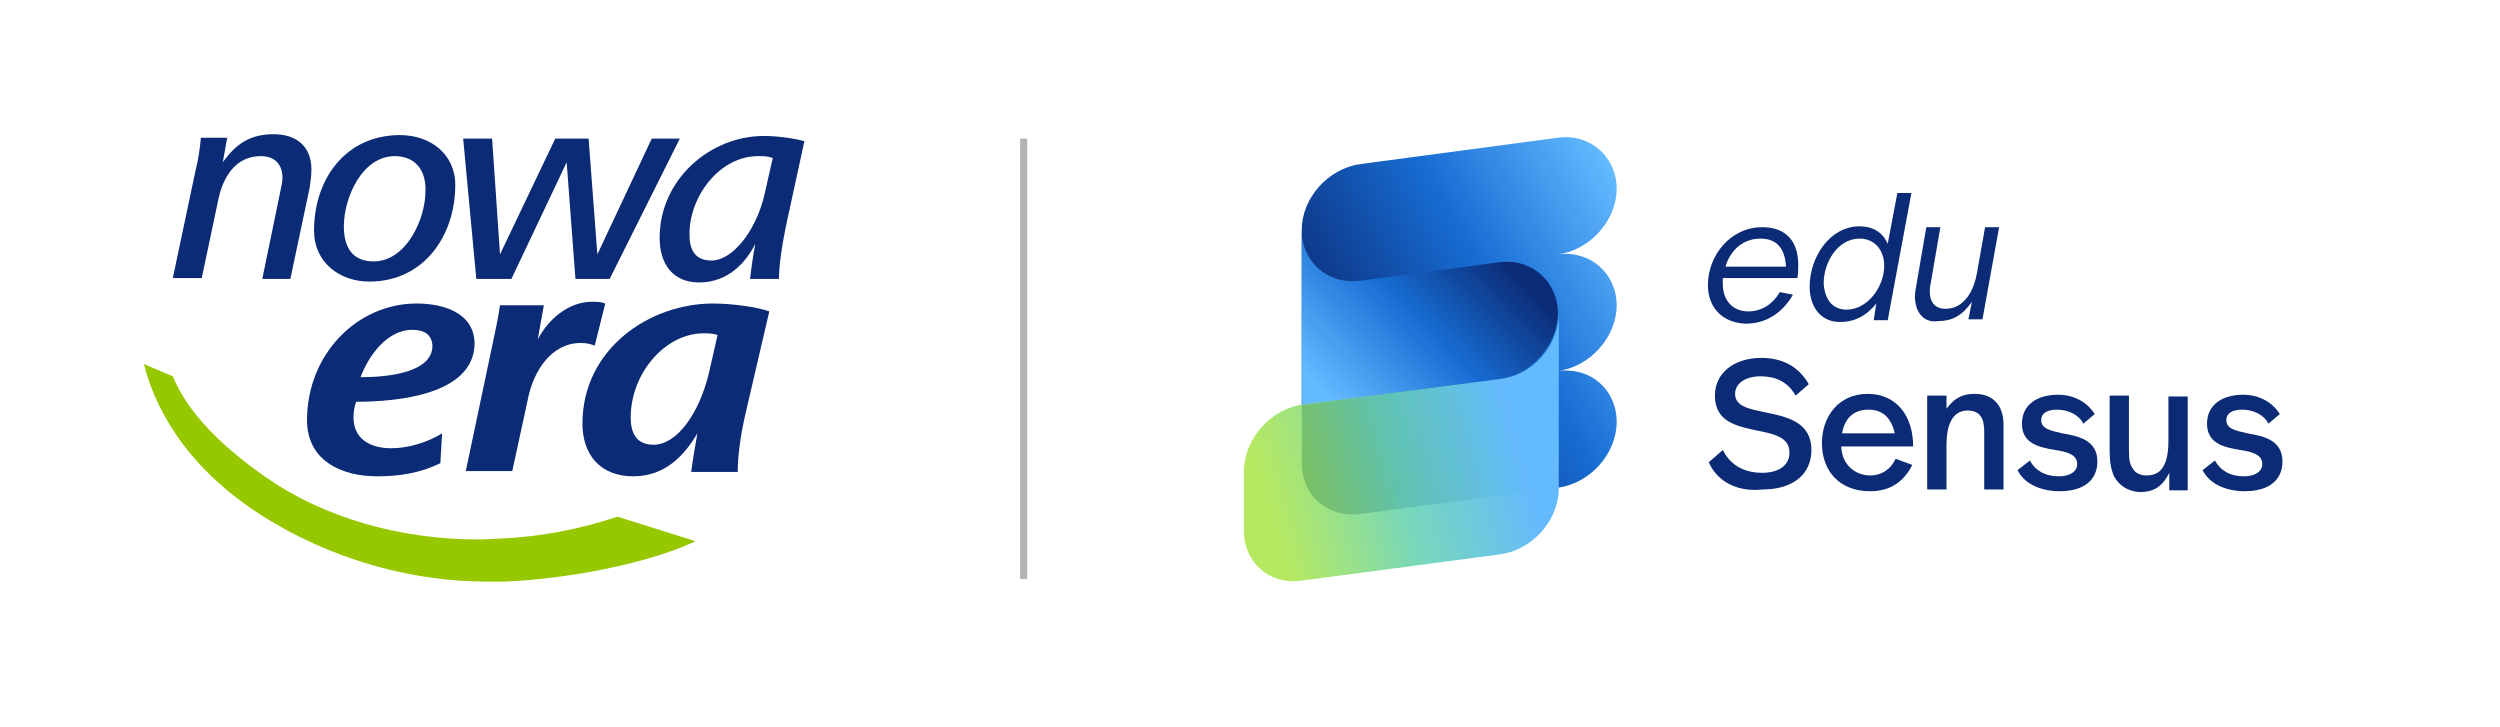 <?xml version="1.0" encoding="utf-8"?>
<!-- Generator: Adobe Illustrator 28.0.0, SVG Export Plug-In . SVG Version: 6.00 Build 0)  -->
<svg version="1.1" id="Layer_1" xmlns="http://www.w3.org/2000/svg" xmlns:xlink="http://www.w3.org/1999/xlink" x="0px" y="0px"
	 viewBox="0 0 285 82.9" style="enable-background:new 0 0 285 82.9;" xml:space="preserve">
<style type="text/css">
	.st0{fill:#0B2B76;}
	.st1{opacity:0.5;}
	.st2{fill:none;stroke:#FFFFFF;stroke-width:0.8;}
	.st3{fill:#96C800;}
	.st4{fill:#FFFFFF;}
	.st5{fill:none;}
	.st6{fill:none;stroke:#B2B2B2;stroke-width:0.8;}
	.st7{fill:url(#SVGID_1_);}
	.st8{fill:url(#SVGID_00000029754525904416250920000004318233502150517414_);}
	.st9{fill:url(#SVGID_00000044161383863949737580000017012611669692039058_);}
	.st10{fill:url(#SVGID_00000053544129068261492910000011238940565232679330_);}
	.st11{fill:url(#SVGID_00000044137022651009225700000011561515065639285689_);}
	.st12{fill:url(#SVGID_00000094608504771149241680000018180831921648420511_);}
	.st13{fill:#B2B2B2;}
	.st14{opacity:0.7;}
	.st15{fill:url(#SVGID_00000170240705766736691590000006219188031023128975_);}
	.st16{fill:url(#SVGID_00000161630969308428011000000002562922255196039095_);}
	.st17{fill:url(#SVGID_00000119112715429948320430000006876947230889508742_);}
	.st18{fill:url(#SVGID_00000058552472915952803480000014996433924474293389_);}
	.st19{fill:url(#SVGID_00000025422553019622059380000001046321945746427805_);}
	.st20{fill:url(#SVGID_00000066489530661556070620000010730429727179677856_);}
</style>
<g>
	<rect class="st5" width="285" height="82.9"/>
	<line class="st6" x1="116.7" y1="66" x2="116.7" y2="15.8"/>
	<g>
		<path class="st3" d="M16.4,41.5c1.6,6.3,5.8,12,12,16.3c7.3,5.1,17.1,8.5,27.1,8.5c0.7,0,1.4,0,2.1,0c6.8-0.3,15.9-1.9,21.7-4.6
			l-8.9-2.8c-4.2,1.4-8.7,2.3-13.4,2.5c-0.8,0-1.6,0.1-2.4,0.1c-9.1,0-17.7-2.5-24.3-7.1c-4.6-3.2-8.8-7.1-10.6-11.5L16.4,41.5z"/>
		<path class="st0" d="M35.3,21.4l-2.2,10.4h-3.2l2-9.7c0.1-0.6,0.3-1.2,0.3-1.8c0-1.4-0.7-2.5-2.5-2.5c-2.9,0-4.3,2.5-4.8,4.9
			l-1.9,9h-3.3l2.6-12.3c0.3-1.2,0.5-2.5,0.6-3.7h3l-0.5,2.8c1.5-2.1,3.1-3.2,5.8-3.2c2.6,0,4.3,1.4,4.3,4
			C35.5,20.1,35.4,20.7,35.3,21.4"/>
		<path class="st0" d="M42.1,32.1c-3.4,0-6.3-2.2-6.3-5.8c0-5.9,3.6-10.9,9.8-10.9c3.4,0,6.3,2.1,6.3,5.7
			C51.9,26.9,48.3,32.1,42.1,32.1 M45,17.8c-3.7,0-5.8,4.7-5.8,8c0,2.3,0.9,4,3.4,4c3.7,0,5.9-4.8,5.9-8
			C48.6,19.5,47.4,17.8,45,17.8"/>
	</g>
	<polygon class="st0" points="69.5,31.8 65.6,31.8 64.6,18.5 58.3,31.8 54.3,31.8 52.8,15.8 56.1,15.8 57,29 63.3,15.8 67.1,15.8 
		68.1,29 74.3,15.8 77.5,15.8 	"/>
	<g>
		<path class="st0" d="M89.7,25.3c-0.6,2.8-0.9,5.1-0.9,6.5h-3.3c0.1-0.8,0.3-2.4,0.6-4c-1,2-3,4.4-6.4,4.4c-3,0-4.5-2.1-4.5-5.1
			c0-6.6,5.7-11.6,11.9-11.6c1.6,0,3.6,0.3,4.6,0.6L89.7,25.3z M86.4,17.8c-4.3,0-7.8,4.5-7.8,8.9c0,1.6,0.5,3,2.5,3
			c2.4,0,5-3.3,6-7.3l1-4.4C87.5,17.8,87,17.8,86.4,17.8"/>
		<path class="st0" d="M40.6,45.8c-0.2,0.5-0.3,1.2-0.3,1.8c0,2.5,2,3.5,4.3,3.5c2,0,4.2-0.7,5.8-1.7l-0.2,3.4
			c-2.2,1.1-4.6,1.5-7.2,1.5c-4.1,0-8-1.8-8-6.4c0-7.5,5.7-13.3,12.5-13.3c3.1,0,6.6,1.1,6.6,4.6C54,45,45.3,45.8,40.6,45.8
			 M47,37.6c-2.9,0-5,3-5.9,5.4c3.4,0,8.2-0.6,8.2-3.6C49.2,38,48.2,37.6,47,37.6"/>
		<path class="st0" d="M67.8,39.4c-0.5-0.2-1-0.3-1.6-0.3c-3.4,0-5.4,3.3-6,6.3l-1.8,8.3h-5.3l3.1-14.7c0.3-1.4,0.6-2.8,0.8-4.2H62
			l-0.7,3.9c1.2-2.3,3.5-4.3,6.2-4.3c0.5,0,1,0,1.5,0.2L67.8,39.4z"/>
		<path class="st0" d="M85,47.1c-0.7,3-0.9,5.3-0.9,6.7h-5.3c0.1-0.9,0.4-2.7,0.7-4.4c-1.4,2.4-3.6,4.9-7.3,4.9
			c-3.8,0-5.8-2.5-5.8-6c0-8.5,7.6-13.7,14.9-13.7c2.2,0,5,0.4,6.4,0.9L85,47.1z M80.2,38c-4.4,0-8.3,4.6-8.3,9.6
			c0,1.7,0.6,3.1,2.6,3.1c2.7,0,5.2-3.6,6.3-8.1l1-4.4C81.3,38,80.7,38,80.2,38"/>
	</g>
	<g>
		<path class="st0" d="M194.7,32.5c0-3.3,2.5-6.6,6.2-6.6c2.8,0,4.1,1.7,4.1,4.3c0,0.5,0,1-0.1,1.5h-8.5c0,0.2,0,0.5,0,0.7
			c0,1.9,1.2,3.1,2.9,3.1c1.7,0,2.9-1,3.6-2.2l1.5,0.3c-1.1,1.9-2.9,3.3-5.4,3.3C196.3,36.8,194.7,35,194.7,32.5z M203.6,30.4
			c-0.1-2-1-3.2-2.9-3.2c-1.9,0-3.4,1.2-4,3.2H203.6z"/>
		<path class="st0" d="M206.3,32.7c0-3.4,2.3-6.9,5.7-6.9c1.4,0,2.6,0.6,3.2,2l1.1-5.8h1.6l-2.7,14.5h-1.6l0.3-1.9
			c-1.2,1.5-2.6,2.1-4,2.1C207.7,36.8,206.3,35.1,206.3,32.7L206.3,32.7z M210.5,35.3c2.4,0,4.3-2.6,4.3-5c0-1.8-1.1-3.1-2.8-3.1
			c-2.5,0-4.1,2.7-4.1,5.1C208,34.1,208.9,35.3,210.5,35.3L210.5,35.3z"/>
		<path class="st0" d="M218.5,35.1c-0.1-0.4-0.2-0.8-0.2-1.2c0-0.5,0.1-1.1,0.2-1.6l1.1-6.4h1.6l-1.1,6.4c-0.1,0.4-0.1,0.7-0.1,1
			c0,0.4,0.1,0.8,0.2,1c0.3,0.6,0.8,0.9,1.6,0.9c0.8,0,1.5-0.3,2-0.8c0.8-0.7,1.4-1.9,1.7-4l0.8-4.5h1.6l-1.9,10.5h-1.6l0.4-2
			c-1.1,1.6-2.3,2.2-3.8,2.2C219.8,36.8,218.9,36.2,218.5,35.1L218.5,35.1z"/>
		<path class="st0" d="M194.8,52.7l1.6-1.4c1,2,2.8,2.6,4.5,2.6c1.8,0,3.1-0.8,3.1-2.3c0-1.7-1.6-2.1-3.6-2.5c-2.4-0.5-4.9-1-4.9-4
			c0-2.6,2.2-4.3,5.3-4.3c2.3,0,4.2,0.9,5.4,3l-1.5,1.3c-0.9-1.6-2.3-2.2-4-2.2s-2.9,0.8-2.9,2c0,1.4,1.5,1.7,3.4,2.1
			c2.5,0.5,5.3,1.1,5.3,4.3c0,2.7-2,4.5-5.6,4.5C198.2,56.1,195.8,55,194.8,52.7L194.8,52.7z"/>
		<path class="st0" d="M207.7,50.5c0-3,1.9-5.6,5.2-5.6c3.3,0,5.2,2.5,5.2,6h-8.2c0.1,2.2,1.7,3.3,3.3,3.3c1.4,0,2.4-0.8,2.9-1.9
			l1.9,0.7c-0.9,1.8-2.4,3-4.8,3C209.7,56,207.7,53.7,207.7,50.5L207.7,50.5z M216,49.4c-0.4-1.8-1.4-2.7-3-2.7s-2.7,0.9-3,2.7H216z
			"/>
		<path class="st0" d="M219.8,45.1h2.1v1.5c0.8-1.1,1.7-1.7,3.2-1.7c2.2,0,3.3,1.4,3.3,3.5v7.4h-2.2v-6.6c0-1.4-0.4-2.4-1.9-2.4
			c-1.8,0-2.4,1.8-2.4,3.9v5.1h-2.2V45.1z"/>
		<path class="st0" d="M230,53.6l1.4-1.1c0.6,1.1,1.7,1.8,3.3,1.8c1.2,0,2.1-0.5,2.1-1.4c0-1.1-1.2-1.4-2.5-1.6
			c-1.8-0.3-3.8-0.7-3.8-3c0-2.2,1.8-3.3,4.1-3.3c1.8,0,3.3,0.8,4.2,2.2l-1.3,1.1c-0.5-1-1.7-1.6-3-1.6c-1.1,0-1.8,0.4-1.8,1.2
			c0,1,1.1,1.2,2.4,1.5c1.7,0.3,4,0.7,4,3.2c0,2.1-1.5,3.4-4.3,3.4C232.7,56,230.8,55.2,230,53.6L230,53.6z"/>
		<path class="st0" d="M241,54.3c-0.4-0.9-0.5-1.9-0.5-2.9v-6.3h2.2v6.3c0,1,0.1,1.6,0.5,2.1c0.3,0.5,0.9,0.7,1.5,0.7
			c0.7,0,1.3-0.2,1.7-0.7c0.5-0.6,0.8-1.6,0.8-3.2v-5.1h2.2v10.7h-2.1v-2c-0.8,1.6-1.8,2.2-3.4,2.2C242.6,56,241.6,55.4,241,54.3
			L241,54.3z"/>
		<path class="st0" d="M251.1,53.6l1.4-1.1c0.6,1.1,1.7,1.8,3.3,1.8c1.2,0,2.1-0.5,2.1-1.4c0-1.1-1.2-1.4-2.5-1.6
			c-1.8-0.3-3.8-0.7-3.8-3c0-2.2,1.8-3.3,4.1-3.3c1.8,0,3.3,0.8,4.2,2.2l-1.3,1.1c-0.5-1-1.7-1.6-3-1.6c-1.1,0-1.8,0.4-1.8,1.2
			c0,1,1.1,1.2,2.4,1.5c1.7,0.3,4,0.7,4,3.2c0,2.1-1.5,3.4-4.3,3.4C253.8,56,251.9,55.2,251.1,53.6L251.1,53.6z"/>
		<g>
			<g>
				
					<linearGradient id="SVGID_1_" gradientUnits="userSpaceOnUse" x1="152.797" y1="214.821" x2="187.231" y2="234.338" gradientTransform="matrix(1 0 0 -1 0 259.66)">
					<stop  offset="0" style="stop-color:#0B2B76"/>
					<stop  offset="0.535" style="stop-color:#176DD3"/>
					<stop  offset="1" style="stop-color:#64BAFF"/>
				</linearGradient>
				<path class="st7" d="M177.6,29c3.7-0.5,6.7-3.9,6.7-7.5s-3-6.3-6.7-5.8l-22.5,3c-3.7,0.5-6.7,3.9-6.7,7.5v13.3v13.3
					c0,3.7,3,6.3,6.7,5.8l22.5-3c3.7-0.5,6.7-3.9,6.7-7.5c0-3.7-3-6.3-6.7-5.8c3.7-0.5,6.7-3.9,6.7-7.5S181.3,28.5,177.6,29z"/>
				
					<linearGradient id="SVGID_00000150819716872742788820000006747286415446775217_" gradientUnits="userSpaceOnUse" x1="168.77" y1="232.834" x2="150.748" y2="215.145" gradientTransform="matrix(1 0 0 -1 0 259.66)">
					<stop  offset="0" style="stop-color:#0B2B76"/>
					<stop  offset="0.467" style="stop-color:#176DD3"/>
					<stop  offset="1" style="stop-color:#64BAFF"/>
				</linearGradient>
				<path style="fill:url(#SVGID_00000150819716872742788820000006747286415446775217_);" d="M170.9,43.2c3.7-0.5,6.7-3.9,6.7-7.5
					s-3-6.3-6.7-5.8L155.1,32c-3.7,0.5-6.7-2.1-6.7-5.8v20L170.9,43.2z"/>
				
					<linearGradient id="SVGID_00000145031049523406600750000016087207880047261369_" gradientUnits="userSpaceOnUse" x1="173.094" y1="209.858" x2="144.546" y2="202.088" gradientTransform="matrix(1 0 0 -1 0 259.66)">
					<stop  offset="0" style="stop-color:#64BAFF"/>
					<stop  offset="0.497" style="stop-color:#69D3B3;stop-opacity:0.9"/>
					<stop  offset="1" style="stop-color:#A4E43A;stop-opacity:0.8"/>
				</linearGradient>
				<path style="fill:url(#SVGID_00000145031049523406600750000016087207880047261369_);" d="M148.3,66.2l22.7-3
					c3.7-0.5,6.7-3.9,6.7-7.5v-20c0,3.7-3,7.1-6.7,7.5l-22.4,2.9c-3.8,0.5-6.8,4-6.8,7.7v6.7C141.8,64.1,144.7,66.7,148.3,66.2z"/>
			</g>
		</g>
	</g>
</g>
</svg>
